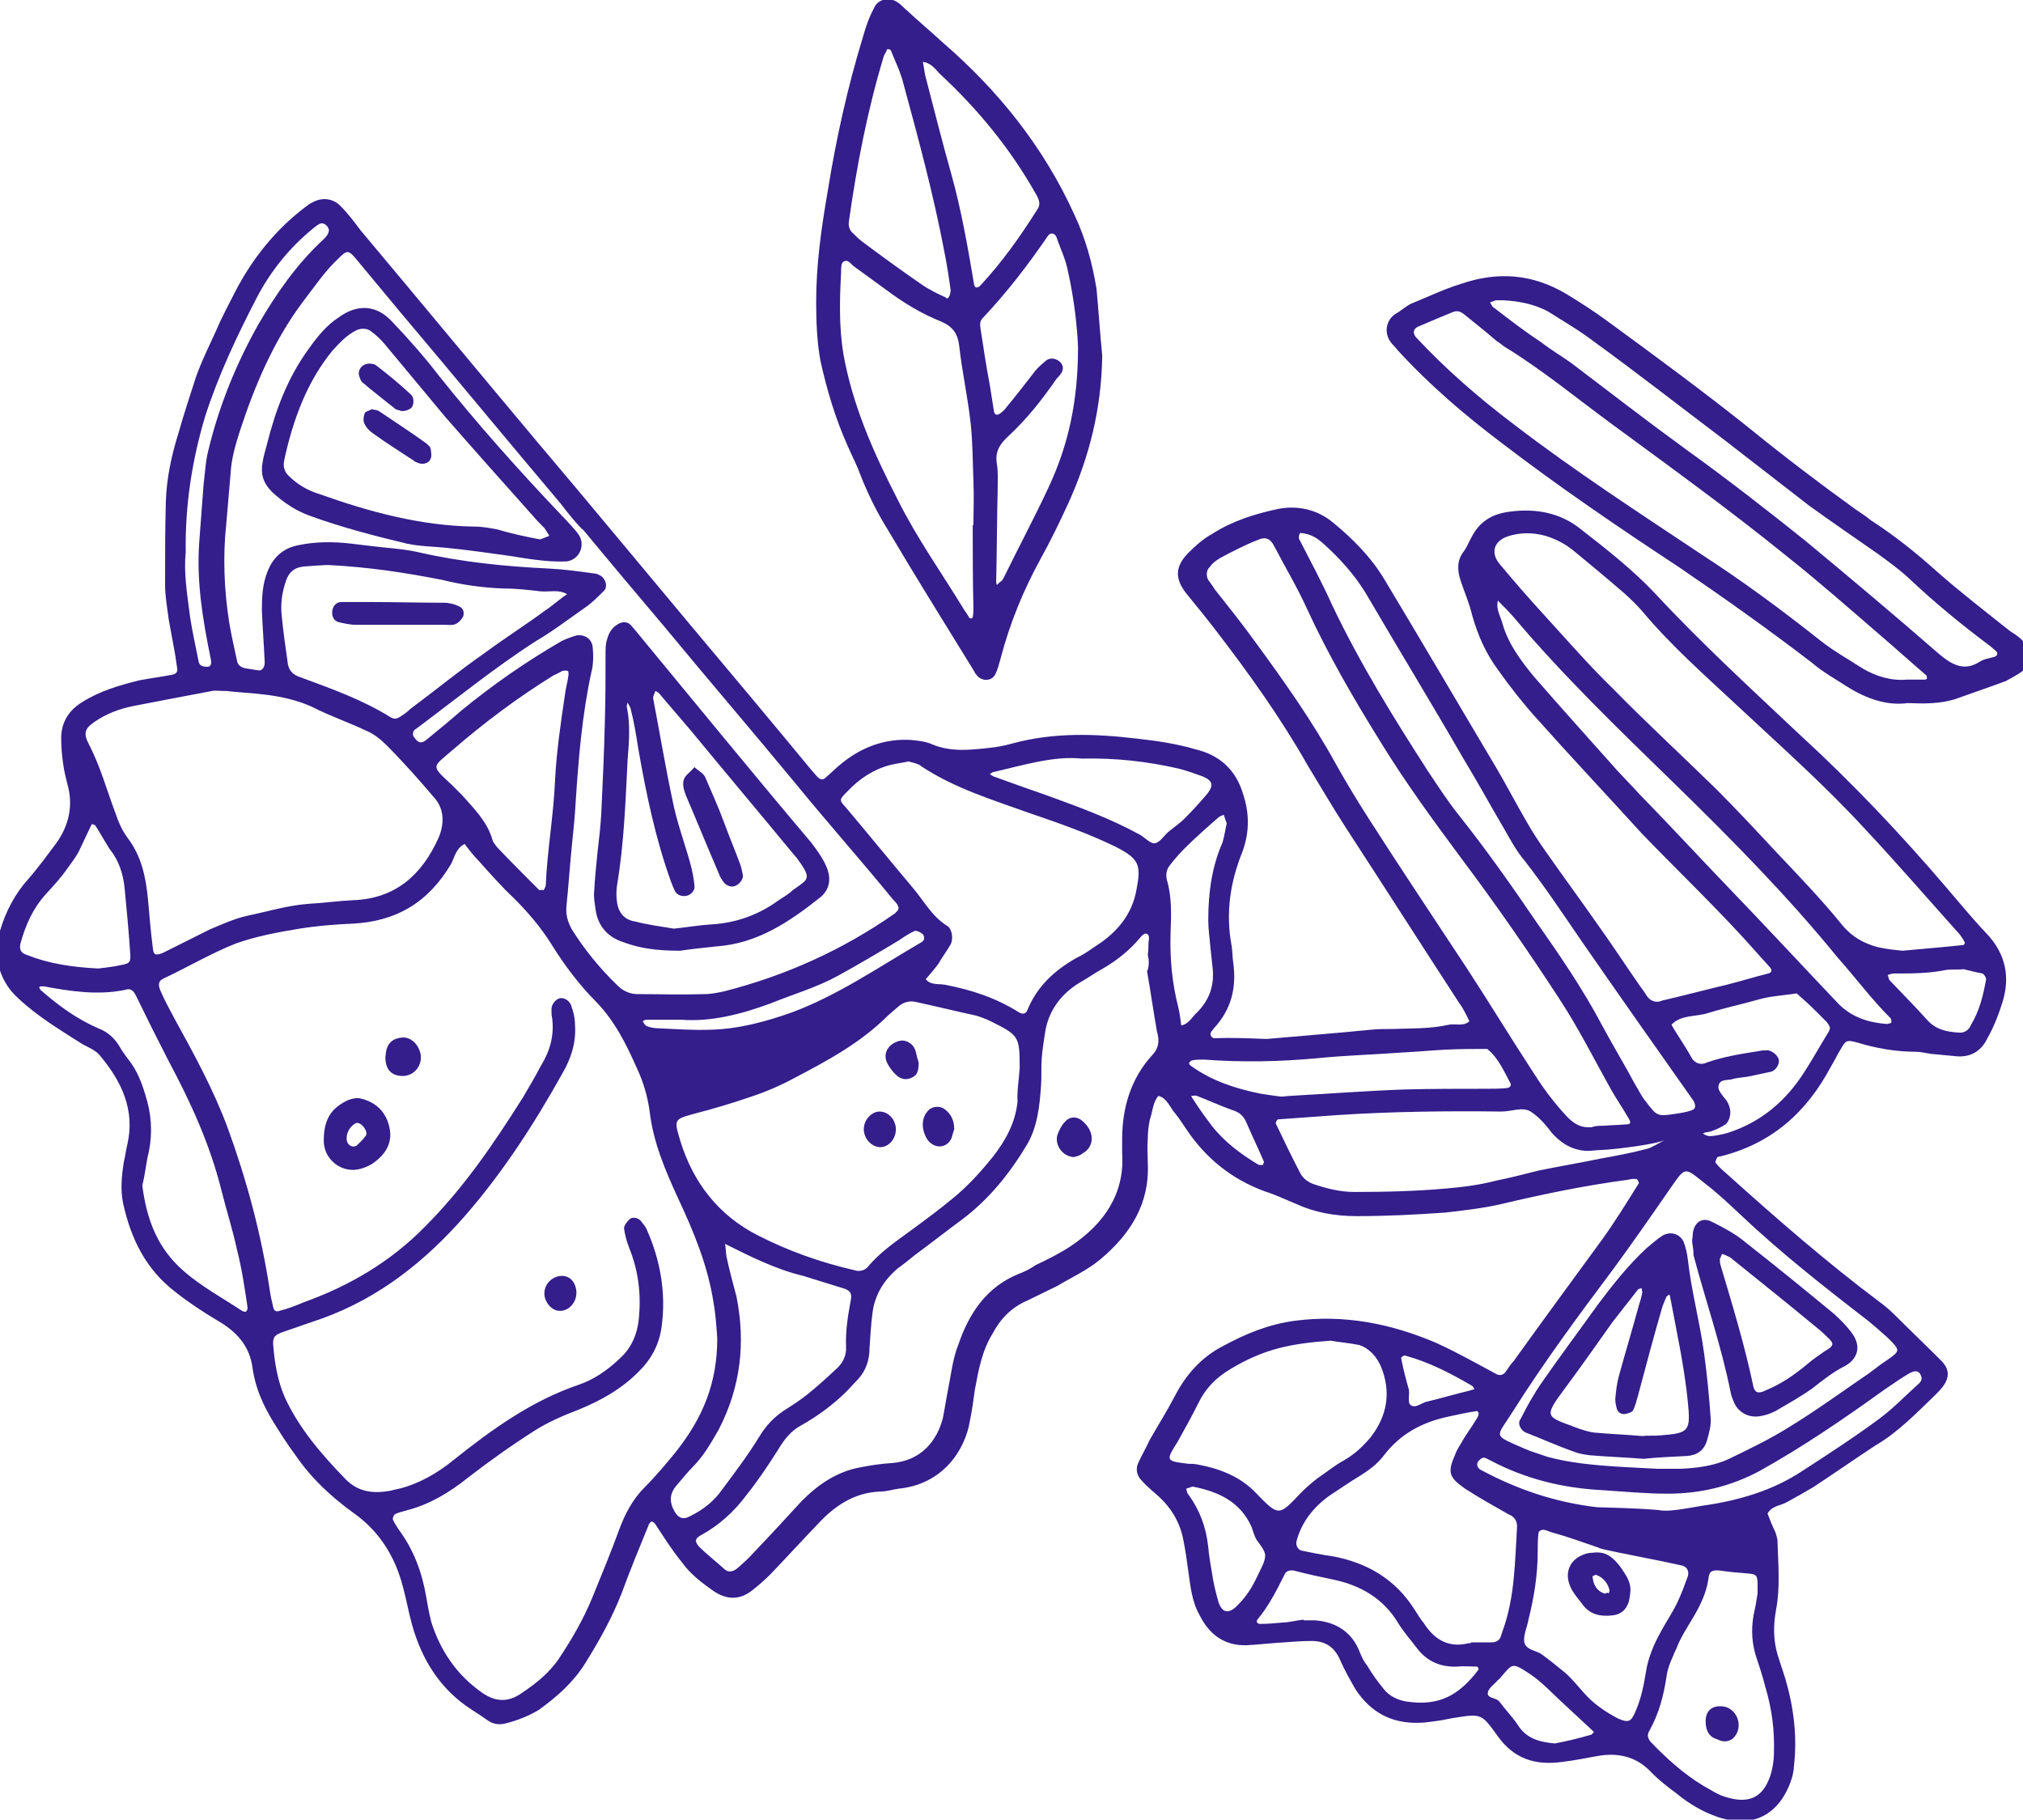 <?xml version="1.0" encoding="utf-8"?>
<!-- Generator: Adobe Illustrator 24.0.2, SVG Export Plug-In . SVG Version: 6.00 Build 0)  -->
<svg version="1.1" id="Ebene_1" xmlns="http://www.w3.org/2000/svg" xmlns:xlink="http://www.w3.org/1999/xlink" x="0px" y="0px"
	 viewBox="0 0 284.3 255.7" style="enable-background:new 0 0 284.3 255.7;" xml:space="preserve">
<style type="text/css">
	.st0{fill:#331E8B;}
</style>
<g id="Ebene_1_1_">
	<g id="HG">
	</g>
</g>
<g id="Layout">
	<g>
		<path class="st0" d="M178,146c4.5-0.4,9.7-0.8,14.7-1.3c0.9-0.1,1.9-0.1,2.9-0.1c2.6-0.1,5.4,0,8-0.6c0.9-0.2,2.1,0.3,2.9-0.5
			c-0.4-0.8-0.8-1.7-1.4-2.5c-5.4-8.3-10.7-16.6-16.1-24.9c-1.8-2.8-3.5-5.7-5.2-8.5c-3.8-6.7-8.3-13-13-19.1c-1.3-1.7-2.7-3.4-4-5
			c-1.7-2.1-1.7-3.8,0.1-5.7c1.1-1.1,2.2-2.1,3.5-2.8c2.8-1.8,6-2.8,9.3-3.5c2.7-0.5,5.4,0.1,7.6,1.9c2.8,2.3,5.4,4.9,7.3,8.1
			c5.3,8.8,10.5,17.7,15.8,26.6c1.4,2.4,2.7,4.9,4.1,7.3c0.9,1.6,1.9,3.1,2.9,4.5c2.3,3.3,4.6,6.4,6.9,9.7c2.1,2.9,4.1,6,6.2,9
			c0.3,0.4,0.6,0.8,0.9,1.3c0.5,0.8,1.4,1.1,2.2,0.7c3.1-0.7,6-1.5,9-2.2c2-0.5,3.9-1.1,5.9-1.6c0.5-0.1,0.6-0.5,0.2-0.9
			c-0.5-0.6-1.2-1.3-1.7-1.9c-5.2-5.9-10.9-11.3-16.3-16.9c-4.9-5.4-9.9-10.7-14.8-16.2c-1.9-2.1-3.7-4.4-5.4-6.8
			c-1.7-2.3-2.8-4.8-3.6-7.6c-0.4-1.7-1.1-3.3-1.6-4.8s-0.6-2.9,0.4-4.2c0.4-0.5,0.7-1.3,1.1-2c1.1-2.2,2.9-3.3,5.4-3.6
			c3.7-0.5,7.2,0.2,10,2.5c3.6,2.8,7.3,5.7,10.4,9c6.5,7,13.6,13.5,20.5,20c7.3,6.7,14.1,13.9,20.5,21.4c1.8,2.1,3.6,4.3,5.5,6.3
			c2.8,2.9,3.5,6.3,2.2,10.1c-0.5,1.6-1.2,3.3-2,4.7c-0.9,1.9-2.5,2.8-4.7,2.5c-1.1-0.1-2.1-0.2-3.2-0.3c-0.7-0.1-1.5-0.3-2.2-0.3
			c-2.8,0-5.6-0.5-8.2-1.3c-1.5-0.4-1.6-0.3-2.3,0.9c-0.5,0.8-0.9,1.7-1.4,2.5c-3.4,6.4-8.3,10.8-15.5,12.6c-0.2,0-0.5,0.1-0.5,0.2
			c-0.1,0.2-0.3,0.6-0.2,0.7c0.4,0.5,0.8,0.9,1.4,1.4c7,6.3,14.1,12.5,21.7,18.2c0.7,0.5,1.5,1.2,2.2,1.9c2.1,2.1,4.3,4.2,6.4,6.3
			c1.2,1.2,1.2,2.4,0.2,3.7c-0.3,0.4-0.7,0.8-1.1,1.2c-2.6,2.5-5.2,5.2-8.3,7c-2.9,1.9-5.9,4-8.8,5.9c-1.2,0.7-2.4,1.4-3.7,2.1
			c-0.9,0.5-2.1,0.5-2.7,1.6c0.3,0.8,0.7,1.8,1.1,2.6c0.1,0.4,0.3,0.8,0.3,1.3c0.1,3.3,0.4,6.4-0.2,9.6c-0.4,2.2-0.4,4.2,0.2,6.3
			c0.4,1.2,0.7,2.2,1.1,3.4c1.2,4.1,1.7,8.2,1.2,12.4c0,0.4-0.1,0.8-0.2,1.3c-1.2,4.2-4.5,7.8-10.6,5.7c-2-0.7-3.9-1.8-5.6-3.2
			c-1.2-0.9-2.4-1.8-3.5-2.9c-2-2.2-4.4-2.9-7.3-2.5c-1.8,0.3-3.6,0.7-5.4,0.9c-3.7,0.5-6.7-0.4-9-3.6s-2.3-3.2-6.1-2.6
			c-0.7,0.1-1.5,0.3-2.2,0.4c-0.9,0.1-1.9,0.3-2.8,0.3c-3.9,0.1-6.8-1.5-8.9-4.7c-0.8-1.4-1.6-2.8-2.2-4.2c-0.8-1.8-2.1-2.6-4-2.6
			c-1.3,0-2.5,0.1-3.9,0.2c-1.7,0.1-3.4,0.3-5.2,0.4c-3.2,0.1-5.3-1.6-6.6-4.2c-1.1-1.9-1.3-4.1-1.6-6.2c-0.2-1.5-0.4-2.9-0.7-4.4
			c-0.5-2.6-1.8-4.7-3.9-6.5c-0.7-0.6-1.5-1.3-2.1-2s-0.7-1.6-0.3-2.4c0.5-1.1,1.1-2.1,1.6-3.2c1.2-2.1,2.4-4,3.5-6.1
			c1.6-3.1,3.8-5.5,6.7-7c3.3-1.8,6.5-3.1,10.2-3.6c6.9-0.9,13.5,0.4,19.8,3.1c2.9,1.3,5.7,2.9,8.5,4.4c0.4,0.2,0.8,0.2,1.2-0.2
			c0.4-0.5,0.7-1.1,1.2-1.6c4.1-5.7,8.2-11.3,12.3-16.9c1.9-2.6,3.6-5.4,5.3-8.1c0.1-0.1-0.2-0.6-0.3-0.6c-0.4-0.1-0.8,0-1.3,0.1
			c-6,0.8-11.8,2-17.7,3.4c-2.6,0.6-5.3,0.9-7.9,1.2c-4.2,0.3-8.3,0.5-12.5,0.5c-2.9,0-5.8-0.5-8.4-1.7c-1.5-0.6-2.9-1.3-4.5-1.8
			c-4.6-1.7-8.2-4.6-10.9-8.6c-0.5-0.7-1.1-1.7-1.7-2.4c-0.7-0.8-1.1-2.1-2.3-2.4c-0.8,0.9-0.8,2.2-1.2,3.3
			c-0.2,0.9-0.3,1.9-0.3,2.8c-0.1,1.1,0,2.1,0,3.3c0.3,5.8-2.5,10.1-6.7,13.6c-1.8,1.5-4,2.5-6,3.7c-1.4,0.7-2.9,1.4-4.3,2.1
			c-2.1,0.9-3.7,2.5-4.8,4.6c-1.5,2.4-2,5.2-2.5,7.9c-0.2,1.5-0.4,2.9-0.7,4.4c-0.7,4.2-3.9,8.9-10,9.5c-0.8,0.1-1.7,0.4-2.5,0.4
			c-3.7,0.1-6.5,2-8.9,4.6c-2.2,2.3-4.4,4.7-6.6,7c-0.8,0.8-1.7,1.6-2.6,2.3c-1.8,1.4-3.6,1.3-5.4,0.1c-1.7-1.2-3.3-2.4-4.5-4.1
			c-1.4-1.7-2.5-3.5-3.7-5.3c-0.1-0.2-0.3-0.3-0.5-0.4c-0.1,0-0.3,0.2-0.4,0.4c-1.3,3.2-2.6,6.3-3.8,9.6c-1.4,3.6-3.2,6.8-5.2,10
			c-1.7,2.7-4,4.7-6.5,6.5c-1.5,0.9-3.1,1.5-4.7,1.9c-0.8,0.2-1.7,0.1-2.4-0.4s-1.6-1.1-2.4-1.6c-4.3-2.8-6.9-6.9-8.3-11.9
			c-0.5-1.8-0.8-3.6-1.3-5.4c-1.1-4.2-3.3-7.7-6.8-10.2c-3.2-2.3-6-4.9-8.2-8.1c-1.2-1.6-2.2-3.2-3.2-4.8c-1.4-2.3-2.5-4.7-2.9-7.5
			c-0.4-3.2-2.3-5.2-4.9-6.7c-2-1.2-4-2.5-5.9-4c-4.2-3.2-6.3-7.5-7.4-12.5c-0.4-1.9-0.2-3.9,0.1-5.8c0.2-0.8,0.3-1.7,0.5-2.5
			c1.1-4.8-0.8-8.8-3.8-12.4c-0.5-0.7-1.6-1.2-2.4-1.6c-2.7-1.7-5.5-3.4-8-5.5c-0.7-0.6-1.5-1.3-2.1-2c-2-2.5-2.5-5.4-1.6-8.5
			c0.8-2.7,2.1-5.2,4-7.3c1.4-1.6,2.7-3.4,3.9-5c1.8-2.5,2.4-5.3,1.6-8.2c-0.2-0.9-0.5-1.9-0.6-2.8c-0.2-1.3-0.3-2.5-0.3-3.8
			c0-2.2,1.1-3.9,2.9-5c2.5-1.6,5.3-2.4,8.1-3.1c1.6-0.3,3.2-0.5,4.7-0.8c0.5-0.1,0.7-0.5,0.6-0.9c-0.3-2.3-0.8-4.6-1.2-6.9
			c-0.2-1.6-0.5-3.2-0.5-4.8c0-3.9,0-7.7,0.1-11.6c0.1-3.4,0.8-6.6,1.8-9.8c0.7-2.5,1.6-5.2,2.4-7.7c0.8-2.3,1.9-4.5,2.9-6.7
			c0.8-1.9,1.8-3.7,2.7-5.5c2.4-4.6,5.6-8.6,9.8-11.8c0.3-0.2,0.6-0.5,1.1-0.7c1.3-0.7,2.8-0.5,3.8,0.5c1.1,1.1,2,2.3,2.9,3.5
			c8.3,9.9,16.5,19.8,24.8,29.7c7.2,8.5,14.3,17.1,21.5,25.7c5.7,6.8,11.5,13.7,17.1,20.5c0.3,0.3,0.5,0.6,0.8,0.9s0.7,0.5,1.1,0.1
			c0.6-0.5,1.3-1.2,1.9-1.7c2.9-2.5,6.4-3.9,10.3-3.6c0.9,0.1,1.9,0.2,2.8,0.6c2.6,1.1,5.3,0.8,8,0.5c1.1-0.1,2.1-0.3,3.2-0.6
			c5.8-1.6,11.7-1.4,17.6-0.7c2.7,0.3,5.5,0.7,8.2,1.5c3.4,0.8,5.7,2.9,6.7,6.3c0.9,2.7,0.9,5.4-0.1,8.1c-1.7,4.2-2.4,8.6-1.5,13.3
			c0.1,0.7,0.1,1.5,0.2,2.2c0.5,3.5-0.2,6.6-2.7,9.3c-0.1,0.1-0.2,0.3-0.4,0.5c-0.2,0.4,0,0.8,0.4,0.9
			C173,145.8,175.2,145.9,178,146z M242.8,159.2c4.7-1.5,8.2-4.5,10.8-8.6c1.1-1.7,2.1-3.5,3.2-5.3c0.5-0.8,0.5-0.9-0.1-1.7
			c-0.5-0.5-1.1-1.1-1.6-1.6c-0.8-0.8-1.7-1.6-2.6-2.4c-1.3,0.2-2.5,0.3-3.8,0.5c-1.1,0.2-2.1,0.5-3.2,0.8c-1.9,0.5-3.7,0.9-5.6,1.5
			c-1.7,0.5-3.7,0.2-5,1.6c0.9,1.6,2,3.1,2.8,4.6c0.5,0.9,1.4,1.1,2.2,0.7c2.3-0.8,4.7-1.2,7.3-1.6c0.4-0.1,0.8-0.1,1.3-0.1
			c0.6,0.1,1.5,0.8,1.5,1.5c0,0.5-0.4,1.3-1.1,1.5c-0.9,0.2-1.9,0.4-2.8,0.6c-0.8,0.2-1.7,0.2-2.5,0.4c-0.7,0.3-2-0.1-2.1,1.1
			c-0.1,0.5,0.6,1.3,1.1,1.9c0.2,0.3,0.3,0.5,0.4,0.8c0.3,0.8,0.2,1.7-0.3,2.4c-0.4,0.5-2.3,1.3-2.8,1.3c-0.2,0-0.4,0.1-0.6,0.2
			c0.2,0.1,0.5,0.3,0.7,0.3C240.2,159.8,242.2,159.4,242.8,159.2z M224.7,217.5c-2.1-0.7-4.2-1.5-6.4-2.1c-0.4-0.1-0.8-0.3-1.2-0.4
			c-0.4-0.1-0.9,0.1-0.9,0.5c-0.1,0.8-0.1,1.7-0.1,2.5c0,3.3-0.5,6.4-1.3,9.6c-0.2,1.1-0.7,2.1-0.6,3.1c0.2,1.2,1.7,1.2,2.5,1.8
			c1.1,0.8,2.2,1.7,3.3,2.6c0.9,0.8,1.8,1.9,2.6,2.8c1.4,1.6,3.1,2.7,4.8,3.6c1.4,0.6,1.8,0.5,2.4-0.9c0.8-1.8,1.2-3.7,1.5-5.6
			c0.3-2,1.1-3.9,2.1-5.7c0.8-1.5,1.8-2.9,2.5-4.5c0.5-1.1,0.9-2.2,1.3-3.3c0.2-0.7-0.1-1.3-0.8-1.5c-0.9-0.2-1.9-0.4-2.8-0.6
			C229.2,218.5,224.8,217.7,224.7,217.5z M101.9,174.8c0-0.1-0.1-0.1-0.1-0.2h-0.1C101.8,174.6,101.9,174.7,101.9,174.8
			c0.1,0.5,0.1,1.2,0.2,1.8c0.4,1.9,0.9,3.7,1.4,5.6c1.3,6.5,0.6,12.7-2.5,18.7c-1.1,1.9-2.1,3.7-3.7,5.3c-0.7,0.7-1.4,1.6-2.1,2.4
			c-1.1,1.2-1.2,2.4-0.4,3.8c0.5,0.9,1.2,1.2,2.1,0.7c1.9-0.9,3.5-2.2,4.6-3.8c1.8-2.4,3.6-4.8,5.2-7.4c0.9-1.5,2-2.7,3.5-3.7
			c1.1-0.7,2.2-1.4,3.2-2.2c1.5-1.2,2.7-2.3,4.1-3.6c0.9-0.8,1.5-1.9,1.4-3.2c-0.1-2.3,0.3-4.5,0.7-6.7c0.1-0.7-0.1-1.1-0.9-1.4
			c-1.9-0.6-3.9-1.2-5.8-1.8C109.1,178.4,105.5,176.6,101.9,174.8z M225.1,161.6c-0.8,0-1.7,0.2-2.5,0.1c-1.9-0.2-3.4-1.2-4.6-2.6
			c-0.8-1.1-1.8-2.2-2.9-2.9s-2.7,0-4.1,0c-7.7-0.1-15.5,0-23.1,0.5c-2.7,0.2-5.6,0.4-8.3,0.6c-0.1,0-0.4,0.5-0.3,0.6
			c1.1,2.3,2.2,4.6,3.4,6.9c0.4,0.8,1.1,1.3,1.9,1.6c1.8,0.6,3.7,1.1,5.7,1.1c4.4,0,8.7-0.1,13.1-0.5c2.3-0.2,4.6-0.5,6.9-1.1
			c2-0.4,3.9-0.9,5.9-1.4c2.9-0.6,5.9-1.1,8.8-1.7c2.2-0.4,4.4-0.8,6.6-1.4c0.2,0,2.4-1.2,2.3-1.2
			C233.2,160.7,227.4,161.5,225.1,161.6z M78.9,70.9c-7.6-9-15.1-18.1-22.7-27.1c-2.1-2.5-4.3-5.2-6.4-7.7c-0.8-0.9-1.1-0.9-2,0
			c-2.1,1.9-3.6,4.2-5.3,6.4c-4.1,5.5-6.7,11.7-8.8,18.1c-0.6,1.9-1.2,3.9-1.3,6c-0.2,2.3-0.4,4.7-0.6,7c-0.5,4.6-0.3,9.3,0.4,13.8
			c0.3,1.8,0.7,3.6,1.1,5.4c0.1,0.6,0.4,0.9,1.1,1.1c0.6,0.1,1.3,0.2,1.9,0.3c0.5,0.1,0.9-0.4,0.9-1.1c-0.1-2.4-0.3-4.9-0.4-7.4
			c0-1.8,0.1-3.7,0.8-5.4c0.8-2,2.2-3.3,4.4-3.7c2.4-0.5,4.9-0.5,7.4-0.2c0.8,0.1,1.7,0.2,2.5,0.3c2.3,0.3,4.7,0.4,6.9,0.9
			c6.1,1.4,12.2,2,18.4,2.3c2.1,0.1,4.2,0.4,6.4,0.7c0.3,0,0.6,0.2,0.8,0.3c0.7,0.4,1.1,1.6,0.4,2.2c-0.8,0.8-1.7,1.7-2.6,2.3
			c-2.3,1.6-4.5,3.3-6.9,4.7c-5.9,3.8-11.3,8.2-16.8,12.3c-0.2,0.1-0.4,0.3-0.4,0.4c-0.1,0.2-0.1,0.6,0.1,0.8
			c0.6,0.9,1.1,0.9,1.8,0.3c1.7-1.4,3.3-2.7,4.9-4.1c4.4-3.6,9-6.8,14-9.7c0.6-0.3,1.4-0.6,2.1-0.8c1.2-0.2,2.2,0.5,2.3,1.7
			s0.1,2.4-0.2,3.5c-1.3,6-1.8,12.1-2.2,18.2c-0.1,1.9-0.3,3.9-0.5,5.8c-0.3,2.9-0.5,6-0.8,8.9c-0.1,1.2,0.2,2.1,0.7,3.1
			c1.8,2.9,4,5.6,6.5,8c0.8,0.8,1.8,1.2,2.8,1.2c3.2,0,6.2,0.1,9.4,0c0.9,0,1.9-0.2,2.8-0.4c8.6-2.2,16.6-5.8,23.9-10.9
			c0.1-0.1,0.2-0.1,0.2-0.2c0.4-0.3,0.5-0.6,0.2-1.1c-0.2-0.3-0.4-0.5-0.6-0.7c-4.5-5.5-9.2-10.8-13.7-16.3
			c-6.1-7.4-12.3-14.6-18.4-22c-3.8-4.5-7.6-9-11.4-13.6C81.5,74.2,79.4,71.6,78.9,70.9z M100.8,188.1c-0.1-1.4-0.2-3.2-0.5-4.9
			c-0.8-5.3-2.8-10.1-5-14.8c-1.8-3.9-3.5-7.9-4-12.2c-0.3-2.2-0.9-4.2-1.8-6.1c-1.5-3.4-3.1-6.6-5.7-9.3c-2.4-2.4-4.5-5.2-6.3-8.1
			c-1.5-2.4-3.3-4.5-5.3-6.5c-1.7-1.6-3.3-3.4-4.9-5.2c-0.7-0.7-1.4-1.6-2-2.4c-1.2,0.6-1.4,1.8-1.9,2.8c-3.2,5.4-7.7,8.1-13.9,8.4
			c-2.4,0.1-4.9,0.3-7.4,0.7c-3.1,0.5-6.2,1.1-9,2.1c-3.5,1.4-6.7,3.3-10.1,4.9c-0.7,0.3-0.8,0.8-0.5,1.6c0.6,1.4,1.3,2.7,2,4
			c2.7,4.9,5.5,10,7.5,15.4c2.7,7.4,4.7,14.9,5.9,22.7c0.1,0.8,0.3,1.7,0.5,2.5c0.1,0.5,0.4,0.7,0.9,0.5c1.2-0.3,2.2-0.7,3.4-1.2
			c6.4-2.3,12.2-5.7,17-10.6c5.5-5.5,9.7-11.7,13.8-18.2c0.9-1.5,1.7-2.9,2.5-4.4c1.3-2.1,1.9-4.3,1.6-6.7c-0.1-0.4-0.1-0.8-0.1-1.3
			c0-0.6,0.5-1.3,1.1-1.5s1.5,0.3,1.7,1.1c0.3,0.8,0.5,1.7,0.5,2.5c0.2,2.5-0.5,4.8-1.8,7c-3.9,7-8.3,13.8-13.6,19.9
			c-5.6,6.4-12.1,11.6-20.2,14.5c-1.8,0.6-3.7,1.3-5.5,1.9c-1.1,0.4-1.4,0.7-1.3,1.9c0.2,2.4,0.6,4.9,1.6,7.2
			c2,4.4,5.2,8.1,8.6,11.6c1.8,1.8,3.9,2,6.2,1.6c0.4-0.1,0.8-0.2,1.3-0.3c2.8-0.7,5.4-2.2,7.6-4c5.4-4.3,10.9-8.3,17.6-10.6
			c2.1-0.7,4-2,5.7-3.6c1.8-1.6,2.6-3.6,2.8-5.9c0.3-3.4-0.1-6.6-1.4-9.8c-0.3-0.8-0.6-1.8-0.7-2.7c0-0.4,0.4-0.9,0.8-1.3
			c0.4-0.3,1.1-0.2,1.5,0.2c0.3,0.4,0.7,0.8,0.9,1.3c1.9,4.3,2.7,8.8,2.1,13.5c-0.3,2.4-1.3,4.5-3.1,6.3c-2.4,2.5-5.4,4.2-8.6,5.5
			c-2.1,0.8-4.2,1.7-6.1,2.9c-3.3,2.1-6.4,4.3-9.5,6.7c-2.5,2-5.3,3.7-8.4,4.5c-0.6,0.2-1.3,0.3-1.8,0.6c-0.2,0.1-0.3,0.5-0.3,0.7
			c0.2,0.5,0.5,0.9,0.8,1.4c2.1,2.8,3.3,6,3.9,9.5c0.2,1.2,0.4,2.3,0.7,3.5c1.3,4.1,3.6,7.5,7.2,10c1.9,1.3,3.6,1.3,5.4,0.1
			c2.1-1.4,4-2.9,5.4-5c1.8-2.7,3.4-5.5,4.6-8.4c1.3-3.2,2.6-6.3,3.8-9.6c0.8-2.2,1.9-4.3,3.6-6c1.6-1.6,3.1-3.4,4.4-5
			C98.8,199.2,100.8,194.3,100.8,188.1z M31.8,97.1c-1.2,0-1.6-0.1-2,0c-3.7,0.7-7.4,1.4-11,2.1c-2,0.4-3.9,1.1-5.6,2.3
			c-1.3,0.9-1.5,1.6-0.7,3.1c1.6,3.1,2.5,6.4,3.7,9.6c0.4,1.2,0.9,2.4,1.7,3.5c2,2.6,2.6,5.6,2.9,8.7c0.2,2.3,0.4,4.7,0.7,7
			c0.1,0.8,0.4,0.9,1.4,0.5c2.2-1.1,4.4-2.2,6.6-3.3c1.7-0.7,3.4-1.5,5.2-1.9c2.9-0.6,5.8-1.5,8.8-1.7c2-0.1,4-0.4,6.1-0.5
			c6-0.2,9.7-3.6,12-8.7c0.8-1.8,0.9-3.9-0.4-5.5c-2.2-2.6-4.5-5.2-6.9-7.6c-0.8-0.8-1.8-1.6-2.8-2c-2.5-1.2-5.2-2.1-7.7-3.4
			C39.5,97.4,35.2,97.5,31.8,97.1z M161.3,134.2c0.1-0.7,0.1-1.2,0.1-1.6c0-0.5,0.3-1.2-0.3-1.4c-0.2-0.1-0.7,0.3-0.9,0.6
			c-1.5,1.8-3.3,3.2-5.2,4.3c-1.1,0.6-2.2,1.4-3.3,2c-2.6,1.6-4.3,3.9-4.8,6.8c-0.2,1.3-0.4,2.5-0.5,3.8s0,2.6-0.1,3.9
			c-0.2,2.8-0.5,5.8-2,8.3c-2.4,4-5.3,7.6-9,10.4c-2.3,1.7-4.6,3.5-6.9,5.2c-0.7,0.6-1.5,1.2-2.3,1.8c-2,1.7-3.2,3.8-3.5,6.3
			c-0.2,1.6-0.3,3.2-0.4,4.8c0,1.7-0.5,3.2-1.6,4.4c-0.5,0.5-1.1,1.2-1.6,1.7c-1.9,1.9-4.1,3.5-6.4,4.8c-1.5,0.8-2.4,2-3.3,3.5
			c-1.4,2.2-2.8,4.3-4.4,6.3c-1.7,2.3-3.9,4.3-6.5,5.7c-0.7,0.4-0.8,0.8-0.2,1.5c1.2,1.2,2.4,2.1,3.6,3.2c0.5,0.5,1.2,0.4,1.8-0.1
			c0.8-0.7,1.6-1.4,2.3-2.2c2.3-2.4,4.5-4.8,6.8-7.3c2.3-2.3,4.9-4.1,8.2-4.7c1.5-0.3,2.9-0.5,4.4-0.6c4.2-0.3,6.4-3.2,7.2-6.3
			c0.3-1.5,0.5-2.9,0.8-4.4c0.4-2,0.6-4,1.4-6c1.5-4.4,4-8.1,8.5-9.9c0.8-0.3,1.6-0.7,2.3-1.2c1.7-0.8,3.5-1.7,5-2.7
			c4.6-3.1,7.6-7.3,7.2-13.1c0-0.6,0-1.3,0-1.9c0-4.4,1.2-8.5,4.2-11.8c0.9-0.9,1.1-2,0.7-3.3c-0.5-2.8-0.9-5.7-1.4-8.5
			C161.5,135.9,161.5,134.9,161.3,134.2z M143.3,150.1c0-4.5-0.1-4.6-4.1-6.6c-0.6-0.3-1.4-0.6-2.1-0.8c-2.8-0.6-5.6-1.3-8.4-1.9
			c-0.8-0.2-1.7,0-2.4,0.6c-0.5,0.4-0.9,0.8-1.5,1.3c-3.8,3.8-8.4,6.3-13,8.7c-2,1.1-4.1,2-6.2,2.7c-2.6,0.9-5.3,1.7-8,2.4
			c-2.9,0.8-2.9,0.8-2,3.8c1.8,5.9,5.4,10.5,10.9,13.3c4.3,2.2,8.8,3.8,13.6,4.9c0.6,0.2,1.3,0.1,1.8-0.4c1.8-2.2,4.1-3.7,6.4-5.4
			c1.9-1.4,3.8-2.8,5.6-4.3c2.1-1.7,3.9-3.7,5.6-5.8c1.8-2.3,3.2-4.8,3.5-7.8C142.9,153.4,143.2,151.7,143.3,150.1z M267.4,133.6
			c3.1-0.3,5.8-0.5,8.5-0.8c0.1,0,0.3-0.3,0.2-0.4c-0.2-0.4-0.4-0.7-0.7-1.1c-4.4-4.9-8.8-10-13.3-14.8
			c-5.6-6.1-11.8-11.6-17.8-17.2c-4.6-4.3-9.4-8.5-13.5-13.4c-0.7-0.8-1.6-1.7-2.5-2.5c-2.3-2-4.6-3.9-6.9-5.8
			c-1.3-1.1-2.6-1.8-4.2-2.3c-1.8-0.5-3.6-0.5-5.4,0.1c-1.9,0.7-2.3,2.3-1.1,3.8c2,2.4,4,4.7,6.1,7c3.3,3.6,6.4,7.2,9.9,10.6
			c4.7,4.8,9.7,9.4,14.5,14.1c2.8,2.8,5.5,5.7,8.2,8.6c3.3,3.5,6.5,6.8,9.5,10.5c1.4,1.7,3.1,2.6,5,3.1
			C265.2,133.4,266.4,133.5,267.4,133.6z M127.7,107c-0.9,0.2-1.8,0.3-2.6,0.5c-2.3,0.6-4.3,1.9-6,3.7c-1.2,1.2-1.2,1.2-0.2,2.3
			c3.2,3.8,6.3,7.6,9.5,11.4c1.5,1.8,2.6,3.9,4.7,5.2c0.7,0.4,0.9,1.8,0.5,2.6c-0.5,0.9-1.2,1.8-1.7,2.7c-0.5,0.7-1.2,1.5-1.8,2.2
			c0.7,0.9,1.9,0.6,2.8,0.8c3.6,0.7,7,1.8,10.2,3.8c0.6,0.4,1.1,0.3,1.3-0.3c1.4-3.4,3.9-5.6,6.9-7.3c1.3-0.6,2.4-1.5,3.5-2.2
			c2.5-1.8,4.3-4.1,4.9-7.3c0.7-3.6,0.4-4.4-2.9-6.1c-3.9-1.9-7.9-3.3-12-4.7c-5.3-1.9-10.6-3.5-15.3-6.6
			C129.1,107.3,128.3,107.2,127.7,107z M225.3,158.2c1.1-0.1,2.2-0.1,3.3-0.2c0.6,0,0.6-0.3,0.3-0.8c-0.8-1.4-1.7-2.7-2.5-4.1
			c-2.4-4.3-4.6-8.7-7.3-12.8c-4.3-6.6-8.8-13.1-13.6-19.5c-4-5.4-7.9-10.7-11.4-16.4c-3.8-6.1-7.4-12.3-10.4-18.8
			c-1.4-3.1-3.1-5.9-4.6-8.8c-0.6-1.2-1.3-1.4-2.4-0.9c-1.8,0.7-3.5,1.6-5.2,2.5c-0.5,0.3-1.1,0.7-1.5,1.3c-0.5,0.4-0.5,1.3-0.2,1.8
			c0.3,0.4,0.6,0.8,0.9,1.3c1.9,2.4,3.9,4.9,5.7,7.4c4.1,5.6,8,11.1,11.3,17.1c1.4,2.5,2.9,5,4.5,7.5c4.6,7.2,9.3,14.2,13.9,21.2
			c3.2,4.9,6.3,10,9.5,14.9c1.4,2.2,2.9,4.2,4.7,6.1c1.1,1.1,2,1.5,3.4,1.4C224.2,158.2,224.8,158.2,225.3,158.2z M206.7,230.9v-0.1
			c0.9,0,1.9,0,2.9,0c0.5,0,1.1-0.2,1.3-0.8c0.1-0.3,0.2-0.6,0.3-0.9c1.7-4.7,1.7-9.7,2-14.6c0-0.8-0.4-1.4-1.2-1.7
			c-2.1-1.2-4.1-2.3-6.1-3.6c-2.3-1.6-2.5-2.3-1.4-4.8c0.2-0.6,0.6-1.2,0.9-1.7c0.6-1.1,1.4-2.1,2.1-3.3c0.2-0.3,0.3-0.5,0.3-0.8
			c0-0.1-0.2-0.4-0.3-0.3c-1.4,0.2-2.7,0.5-4.1,0.8c-3.6,0.8-6.6,2.4-8.9,5.4c-0.9,1.2-2.1,2.1-3.4,2.9c-1.5,0.9-2.9,1.9-4.3,2.8
			c-2.2,1.6-3.9,3.7-4.6,6.4c-0.1,0.5,0.1,1.1,0.7,1.3c1.5,0.3,2.9,0.6,4.4,0.8c4.8,0.9,8.8,3.2,11.5,7.5c0.4,0.6,0.8,1.3,1.3,1.9
			c1.4,2.2,3.3,3.4,5.9,2.9C206.3,230.9,206.5,230.9,206.7,230.9z M46.2,79.4c-0.7,0-2.1,0.1-3.4,0.2c-1.4,0.1-2.2,0.8-2.6,2
			c-0.6,1.7-0.8,3.4-0.6,5c0.2,2.1,0.5,4.2,0.8,6.3c0.1,1.2,0.6,1.9,1.9,2.3c4.3,1.6,8.6,3.1,12.6,5.6c0.4,0.2,0.7,0.3,1.2,0
			s1.1-0.7,1.6-1.2c3.5-2.6,6.9-5.4,10.5-7.9c2.7-2,5.7-3.9,8.4-5.9c1.1-0.7,2-1.6,3.1-2.3c-1.2-0.7-2.4-0.3-3.7-0.4
			c-1.7-0.2-3.4-0.4-5.2-0.4c-2.9-0.1-5.8-0.5-8.6-1.2C57.1,80.5,52,79.7,46.2,79.4z M187,188.4c-5.5,0.4-9.3,1.1-14.1,4
			c-2,1.2-3.5,2.7-4.5,4.8c-0.9,1.8-1.9,3.6-2.9,5.4c-1.7,2.7-1.7,2.7,1.5,3.1c0.4,0,0.8,0,1.3,0.1c3.2,0.6,6,1.7,8.2,4
			c3.2,3.3,3.2,3.3,6.3,0c0.7-0.7,1.6-1.5,2.4-2.1c1.2-0.8,2.4-1.8,3.7-2.5c1.4-0.8,2.6-1.9,3.7-3.2c2.4-3.1,2.9-6.4,1.5-9.9
			c-0.6-1.4-1.6-2.6-3.1-3.1C189.4,188.7,188.1,188.6,187,188.4z M182.7,74.9c0,0-0.3,0.5-0.1,0.9c1.6,3.1,3.2,6.1,4.6,9.2
			c3.9,8.2,8.6,15.8,13.5,23.4c1.4,2.1,2.7,4.1,4.2,6c3.9,4.9,7.5,10,10.9,15c3.3,4.7,6.6,9.5,9.3,14.6c1.5,2.8,3.2,5.6,4.7,8.4
			c0.5,0.8,0.9,1.7,1.5,2.4c1.6,2.1,1.6,2.1,4.3,1.7c0.6-0.1,1.3-0.2,1.9-0.4c0.8-0.2,0.9-0.6,0.5-1.4c-5.3-7.5-10.5-14.9-15.7-22.4
			c-2.6-3.8-5.2-7.7-8-11.3c-1.2-1.4-2.1-3.1-2.9-4.5c-2-3.4-3.8-6.7-5.8-10c-4.5-7.8-9.2-15.5-13.7-23.2c-1.6-2.6-3.6-4.8-5.8-6.8
			C185.3,75.8,184.4,75,182.7,74.9z M232.9,206.4c1.1,0,2.1,0,3.3,0c2.3-0.1,4.7-0.4,6.8-1.4c2.9-1.4,5.8-2.8,8.5-4.5
			c3.6-2.2,6.9-4.6,10.4-7c1.1-0.7,2.1-1.6,3.2-2.3c2-1.4,2-1.4,0.2-3.2c-0.9-0.8-1.9-1.7-2.9-2.5c-6.1-4.7-12.2-9.5-17.8-14.8
			c-1.7-1.6-3.3-3.1-5-4.4c-2.9-2.3-2.7-2.4-4.8,0.6c-2.7,3.9-5.4,7.8-8.2,11.6c-4.8,6.4-9.6,12.9-13.9,19.7c-2.5,4-3.1,3.3,1.6,5.4
			c0.9,0.4,2,0.7,3.1,1.1C222.1,206,227.5,206.1,232.9,206.4z M20,166.6c0.6,4.7,2.1,8.8,5.8,12c2.5,2.2,5.5,3.8,8.2,5.6
			c0.2,0.1,0.4,0.2,0.6,0.1c0.1-0.1,0.2-0.4,0.2-0.5c-0.4-2.7-0.8-5.5-1.5-8.2c-0.6-2.8-1.5-5.6-2.2-8.4c-1.6-6.4-4.3-12.3-7.4-18.1
			c-1.6-3.1-3.1-6.1-4.6-9.2c-0.3-0.6-0.7-1.1-1.5-0.8c-3.9,0.8-7.7,0.2-11.5-0.5c-0.2,0-0.4,0-0.6,0.1c0.1,0.2,0.1,0.4,0.3,0.5
			c2.4,2.1,5,4,8,5.3c1.3,0.5,2.2,1.3,2.9,2.4c0.5,0.9,1.2,1.8,1.8,2.6c1.1,1.6,1.7,3.5,2.2,5.3c0.7,2.6,0.7,5.3,0,8
			C20.5,163.9,20.3,165.4,20,166.6z M247,224c0-0.8,0-1.1,0-1.3c0-1.4-0.2-1.5-1.5-1.6s-2.5-0.2-3.8-0.4c-1.1-0.1-1.5,0.1-1.6,1.1
			c-0.3,2.2-1.3,4.1-2.4,5.9c-0.7,1.2-1.5,2.4-2,3.7c-0.6,1.4-1.3,2.7-1.5,4.2c-0.4,2.7-1.1,5.3-2.4,7.6c-0.3,0.5-0.3,0.9,0.1,1.5
			c2.2,2.3,4.6,4.5,7.4,6.2c1.1,0.6,2.2,1.4,3.5,1.7c2.8,0.8,4.9,0.2,6-3.1c0.3-0.9,0.5-2.1,0.5-3.2c0.1-3.2-0.3-6.2-1.2-9.2
			c-0.4-1.6-0.9-3.1-1.4-4.6c-0.6-2.1-0.6-4.2-0.1-6.3C246.8,225.3,246.9,224.4,247,224z M265.2,143.9c0.3-0.1,0.6-0.1,0.6-0.2
			c0-0.3,0-0.6-0.2-0.7c-2.6-2.6-4.9-5.7-7.4-8.5c-7-8.6-14.9-16.6-22.9-24.4c-7.8-7.6-15.6-15.1-22.6-23.4
			c-0.7-0.8-1.5-1.6-2.2-2.3c-0.3,1.3,0.4,2.2,0.7,3.4c0.8,2.7,2.5,5,4.3,7.2c3.9,4.5,7.8,8.8,11.8,13.3c1.1,1.2,2.1,2.2,3.1,3.3
			c3.4,3.5,6.6,6.9,10,10.5c2.1,2.2,4.3,4.5,6.4,6.7c3.9,4.1,7.8,8.3,11.7,12.4C260.4,143,262.6,143.7,265.2,143.9z M76.4,125.1
			c0.1-0.2,0.3-0.5,0.3-0.7c0.2-4.9,1.1-9.8,1.3-14.7c0.2-4,0.8-8.1,1.4-12.1c0.1-0.9,0.4-1.9,0.5-2.8c0-0.2,0-0.5-0.1-0.5
			c-0.2-0.1-0.5-0.1-0.8,0c-0.4,0.2-0.7,0.4-1.2,0.6c-5,3.1-9.7,6.6-14.2,10.5c-2.9,2.5-3.1,2.1-0.1,4.9c0.4,0.4,0.9,0.9,1.4,1.4
			c1.7,1.9,3.6,3.8,4.3,6.3c0.1,0.4,0.4,0.7,0.7,1.1c1.9,2,3.9,4,5.9,6C75.8,125.1,76.2,125,76.4,125.1z M180,154.1
			c0.6,0,0.9-0.1,1.3-0.1c5.4-0.3,10.6-0.7,16-0.9c3.9-0.1,7.7-0.1,11.6-0.1c0.9,0,1.9,0,2.8-0.1c0.5,0,0.8-0.4,0.5-0.8
			c-0.9-1.7-1.7-3.5-3.2-4.7c-1.9,0-3.8,0-5.8,0.1s-4,0.3-6.1,0.4c-4,0.3-7.9,0.4-11.9,0.8c-5.4,0.5-10.6,0.6-16,0.2
			c-0.5,0-1.1,0-1.6,0.1c-0.2,0-0.4,0.2-0.5,0.4c0,0.1,0.1,0.3,0.3,0.4c2.9,2.1,6.3,3.2,9.8,3.9C178.4,153.9,179.3,154,180,154.1z
			 M183.2,227.6v0.1c0.5,0,1.1,0,1.6,0c2.7,0.2,4.9,1.4,6.1,4c0.3,0.7,0.6,1.6,1.2,2.3c0.7,1.2,1.5,2.3,2.4,3.4
			c0.7,0.9,1.9,1.5,3.1,1.7c4.6,0.7,7.4-0.8,10.2-4.5c0,0-0.1-0.4-0.2-0.4c-0.9,0-1.9-0.1-2.8,0c-2.3,0.1-4.2-0.7-5.6-2.5
			c-0.9-1.2-1.9-2.3-2.7-3.6c-2.1-3.5-5.3-5.3-9-6.1c-1.9-0.4-3.8-0.8-5.7-1.3c-0.6-0.1-1.1,0.1-1.3,0.6c-1.1,2.2-2.2,4.4-3.8,6.3
			c-0.2,0.3,0,0.6,0.4,0.6c1.1,0,2.1-0.1,3.2-0.2C181.1,228,182.2,227.7,183.2,227.6z M152,106.6c-3.9-0.4-8.1,0.9-12.4,1.9
			c-0.2,0-0.3,0.2-0.5,0.3c0.2,0.1,0.3,0.2,0.5,0.3c2.5,0.9,5,1.8,7.6,2.7c4.4,1.6,8.8,3.2,13,5.5c0.7,0.4,1.5,1.3,2.1,1.2
			c0.7-0.1,1.3-1.1,1.9-1.6c0.7-0.6,1.6-1.2,2.2-1.8c1.2-1.2,2.2-2.3,3.3-3.6c0.9-1.2,0.7-1.8-0.7-2.4c-1.1-0.4-2.2-0.8-3.4-1.1
			C161.2,107,156.9,106.5,152,106.6z M13.8,136.1c0.7-0.1,2-0.2,3.3-0.5c1.1-0.2,1.3-0.4,1.2-1.6c-0.2-3.1-0.5-6.2-0.8-9.3
			c-0.2-1.9-0.8-3.8-2.1-5.4c-0.7-1.1-1.3-2.2-2-3.3c-0.1-0.1-0.5-0.2-0.5-0.2c-0.6,1.3-1.2,2.5-1.8,3.8c-0.4,0.8-1.1,1.7-1.6,2.4
			c-0.9,1.3-2,2.5-3.1,3.7c-1.8,2-2.8,4.3-3.5,6.8c-0.2,0.8-0.1,1.4,0.9,1.7C6.8,135.4,10,135.9,13.8,136.1z M233.1,212.2
			c1.3,0.3,3.7-0.2,6.1-0.6c5-0.7,9.9-2.1,14.1-4.9c3.7-2.4,7.4-4.8,10.9-7.4c2-1.5,3.7-3.3,5.5-4.9c0.5-0.5,0.4-0.9,0.1-1.4
			c-0.4-0.5-0.9-0.3-1.5,0c-1.2,0.7-2.3,1.5-3.5,2.3c-5.7,4.1-11.4,8-17.5,11.4c-4.1,2.2-8.4,3.2-12.9,3.2c-3.2,0-6.2-0.3-9.3-0.5
			c-5.6-0.3-10.8-1.6-15.7-4.2c-0.2-0.1-0.4-0.2-0.6-0.3c-0.5-0.2-0.8,0.2-1.1,0.5c-0.2,0.4-0.1,0.8,0.3,1.1
			c5.2,2.8,10.5,4.6,16.4,5.3C227,211.9,229.4,211.9,233.1,212.2z M172.4,115.7c-0.2-0.5-0.3-0.8-0.4-1.2c-0.3,0.1-0.6,0.2-0.8,0.4
			c-1.6,1.4-3.2,2.8-4.7,4.3c-0.7,0.7-1.5,1.6-2.1,2.4c-0.5,0.6-0.6,1.4-0.4,2.1c0.7,2.4,0.6,4.9,0.5,7.4c-0.1,3.6,0.2,7,1.1,10.5
			c0.2,0.8,0.3,1.7,0.4,2.5c1.1-0.2,1.5-1.2,2.2-1.8c1.8-1.8,2.5-3.9,2.2-6.4c-0.1-0.9-0.2-1.9-0.3-2.8c-0.1-1.3-0.3-2.5-0.3-3.8
			c0-3.8,0.5-7.5,2-10.9C172.1,117.4,172.2,116.5,172.4,115.7z M26.1,77.7c-0.3,2.7,0.2,5.8,0.6,8.9c0.3,2.1,0.8,4.2,1.2,6.3
			c0.1,0.6,0.5,0.8,1.2,0.8c0.5,0,0.7-0.3,0.5-1.2c-1.1-5.4-2-10.7-1.6-16.3c0.2-2.6,0.4-5.4,0.6-8c0.2-1.7,0.3-3.5,0.7-5
			c1.5-6.2,3.9-12.1,7-17.6c2.5-4.3,5.4-8.5,9.2-12c0.3-0.3,0.6-0.6,0.7-1.1c0.1-0.2-0.1-0.6-0.3-0.8c-0.2-0.2-0.6-0.4-0.8-0.3
			c-0.4,0.1-0.7,0.4-1.1,0.7c-3.3,2.7-5.9,5.9-7.9,9.7c-2.8,5.4-5.4,10.9-7.3,16.8C27,64.7,26,70.9,26.1,77.7z M167.6,208.9
			c-0.3,0.1-0.6,0.2-0.9,0.3c0.1,0.3,0.1,0.6,0.3,0.8c1.6,2.2,2.5,4.6,2.8,7.4c0.1,1.2,0.3,2.3,0.5,3.5c0.2,1.4,0.5,2.7,0.9,4.1
			c0.5,1.7,1.5,1.9,2.8,0.5c1.2-1.2,2-2.5,2.7-4c0.4-0.9,1.1-2,1.1-2.9c0-0.7-0.7-1.5-1.2-2.2c-0.3-0.5-0.5-1.2-0.7-1.8
			C174.3,211,171.2,209.6,167.6,208.9z M276,136.2c-1.3,0.1-1.9,0-2.5,0.1c-2.4,0.5-4.8,0.5-7.3,0.5c-0.3,0-0.6,0.1-0.9,0.2
			c0.1,0.3,0.1,0.6,0.3,0.8c1.8,1.9,3.6,3.7,5.3,5.6c1.2,1.3,2.7,1.6,4.3,1.7c0.8,0.1,1.5-0.3,1.8-1.1c1.2-2,1.7-4.1,2.1-6.3
			c0.1-0.3-0.3-0.8-0.5-0.9C277.5,136.6,276.4,136.3,276,136.2z M218.5,245c1.6-0.3,3.3-0.7,5-1.2c0.2,0,0.3-0.2,0.5-0.4
			c-0.1-0.1-0.3-0.3-0.4-0.4c-1.4-1.3-2.8-2.6-4.2-3.9c-1.4-1.3-2.7-2.7-4.3-3.8c-2.7-1.8-2.5-1.5-4.2,0.4c-0.1,0.2-0.3,0.3-0.4,0.4
			c-0.4,0.5-1.3,1.1-1.4,1.7c-0.2,0.9,1.1,0.7,1.6,1.3c0.8,1.1,1.8,2.1,2.6,3.3C214.5,244.3,216.3,244.8,218.5,245z M95.8,143.3
			c-2.1,0-3.6,0-5,0c-0.2,0-0.4,0.2-0.5,0.2c0.2,0.2,0.3,0.6,0.6,0.7c0.5,0.2,1.1,0.3,1.6,0.3c2.4,0.1,4.9,0.3,7.4,0.2
			c3.9-0.1,7.6-1.1,11.3-2.4c6.5-2.4,12.3-6.4,18.3-9.9c0.4-0.2,0.5-0.7,0.2-1.1c-0.2-0.2-0.7-0.5-1.1-0.5c-0.7,0.3-1.5,0.8-2.2,1.3
			c-2.8,1.7-5.7,3.4-8.6,5c-3.1,1.7-6.3,2.6-9.5,3.9C104,142.6,99.8,143.6,95.8,143.3z M196.9,190.8c0.3,1.6,0.7,3.1,1.1,4.5
			c0.1,0.7-0.2,1.8,0.2,2.1c0.6,0.6,1.5-0.2,2.2-0.4c2.1-0.5,4.1-1.1,6.2-1.6c0.2-0.1,0.4-0.1,0.6-0.2c-0.1-0.2-0.2-0.4-0.4-0.5
			c-2.9-1.7-6-3.3-9.3-4.2C197.3,190.4,197,190.7,196.9,190.8z M177.5,163.7c0-0.2,0.2-0.4,0.1-0.5c-0.8-1.9-1.7-3.7-2.5-5.6
			c-0.4-0.8-0.9-1.3-1.9-1.6c-1.7-0.6-3.4-1.4-5-2c-0.2-0.1-0.5,0-0.8,0c0.1,0.2,0.2,0.4,0.3,0.5c0.8,1.3,1.7,2.5,2.6,3.7
			c1.8,2.3,4.1,4,6.6,5.5C177.1,163.7,177.3,163.7,177.5,163.7z"/>
		<path class="st0" d="M154.9,50c-0.1,7.4-1.8,14.2-4.8,20.8c-1.2,2.6-2.5,5.3-3.9,7.8c-2.4,4.4-4.3,9-5.6,14
			c-0.2,0.7-0.4,1.5-0.7,2.1c-0.5,1.1-2,1.1-2.7,0.1c-0.2-0.2-0.3-0.5-0.5-0.8c-4-6.5-8-12.9-11.9-19.5c-1.5-2.4-2.8-5-3.9-7.8
			c-0.5-1.4-1.2-2.7-1.8-4.1c-1.7-3.8-2.9-7.8-3.8-11.9c-0.5-2.7-0.6-5.6-0.6-8.3c0-5.2,0.7-10.2,1.6-15.4c1.2-7.5,2.8-14.7,5-21.9
			c0.4-1.4,0.8-2.6,1.5-3.9c0.5-1.3,2.1-1.7,3.3-0.9c0.5,0.3,0.9,0.8,1.5,1.3c1.6,1.5,3.2,2.8,4.8,4.3c7.9,6.8,14.3,14.8,18.6,24.3
			c1.6,3.4,2.5,6.8,3.1,10.4C154.4,43.9,154.6,46.9,154.9,50z M129.7,8.7c-0.1-0.1-0.1-0.1-0.2-0.2C129.6,8.6,129.6,8.6,129.7,8.7
			c0.1,0.5,0.2,1.2,0.3,1.8c1.2,4.6,2.4,9.4,3.7,14c1.4,5,2.3,10.2,3.2,15.5c0,0.2,0.2,0.4,0.3,0.4c0.2,0,0.4-0.1,0.5-0.2
			c3.1-3.3,5.7-7,8.1-10.8c0.5-0.7,0.2-1.4-0.2-2.1c-3.6-6.4-8.2-12-13.6-17C131.4,9.6,130.7,8.8,129.7,8.7z M136.7,73.8h0.1
			c0-2,0.1-4.1,0-6.1c-0.1-2.7-0.1-5.6-0.4-8.3c-0.4-3.6-1.2-7.2-1.6-10.8c-0.2-1.7-0.9-2.7-2.5-3.4c-2.8-1.1-5.4-2.7-7.8-4.5
			c-1.5-1.1-2.9-2.1-4.4-3.2c-0.5-0.3-0.9-1.2-1.6-0.7c-0.3,0.2-0.3,0.9-0.3,1.5c-0.2,3.8-0.3,7.5,0.3,11.3
			c1.3,7.4,4.3,14.1,7.7,20.7c2.7,5.4,6.2,10.3,9.3,15.4c0.2,0.3,0.5,0.7,0.7,1.1c0.1,0.1,0.2,0.1,0.3,0.1s0.2-0.1,0.2-0.2
			c0.1-0.4,0.1-0.8,0.1-1.3C136.7,81.4,136.7,77.7,136.7,73.8z M151.5,48.8c-0.1-2.6-0.5-6.6-1.4-10.6c-0.3-1.7-1.1-3.3-1.6-4.8
			c-0.2-0.6-0.8-0.8-1.2-0.3c-2.8,4.1-5.8,8-9.2,11.6c-0.4,0.4-0.4,0.9-0.3,1.5c0.4,2.6,0.8,5.3,1.3,7.9c0.2,1.3,0.4,2.5,0.6,3.8
			c0.1,0.3,0.3,0.5,0.7,0.3c0.3-0.2,0.7-0.5,0.9-0.8c1.5-1.8,2.8-3.5,4.2-5.3c0.4-0.5,1.1-1.1,1.6-1.5c0.6-0.4,1.5-0.2,2,0.4
			c0.4,0.5,0.3,1.1,0,1.5c-0.2,0.3-0.4,0.5-0.6,0.7c-2,2.9-4.2,5.7-6.8,8.1c-1.2,1.1-1.9,2.2-1.6,3.9c0.2,1.3,0.1,2.5,0.1,3.9
			c-0.1,4.2-0.1,8.3-0.2,12.5c0,0.2,0,0.4,0.1,0.6c0.2-0.2,0.4-0.4,0.7-0.6c0.1-0.1,0.1-0.2,0.2-0.3c2.1-4.3,4.4-8.6,6.4-12.9
			C150.1,62.6,151.5,56.5,151.5,48.8z M133.6,40.8c-0.2-1.5-0.5-3.5-0.9-5.5c-1.5-7.9-3.6-15.7-5.7-23.4c-0.4-1.7-1.2-3.3-1.8-4.8
			c0-0.1-0.3-0.2-0.4-0.2s-0.2,0.1-0.2,0.2c-0.1,0.3-0.3,0.5-0.4,0.8c-2.3,7.6-3.8,15.4-4.9,23.2c-0.1,0.7,0.1,1.3,0.6,1.7
			c0.4,0.4,0.7,0.7,1.2,1.1c2.8,2.1,5.7,4.2,8.6,6.2c0.9,0.6,2.1,1.2,3.2,1.7C133.1,42.1,133.5,41.9,133.6,40.8z"/>
		<path class="st0" d="M268.1,98.8c-2.9,0.4-5.8-0.6-8.5-2.3c-1.7-1.1-3.5-2.1-5-3.4c-6-4.6-12.2-9-18.5-13.3
			c-8.5-5.6-16.9-11.3-25-17.5c-5.3-4-10.2-8.2-14.6-13c-0.2-0.2-0.4-0.5-0.6-0.7c-1.7-1.6-1.1-3.8,0.4-4.6c0.7-0.4,1.4-1.1,2.2-1.4
			c2.2-0.9,4.5-2,6.8-2.7c5.2-1.8,10.1-1.4,14.8,1.4c2,1.2,4,2.5,5.9,3.9c6.7,4.9,13.5,9.9,20,15.1c4.8,3.9,9.8,7.7,14.8,11.3
			c0.7,0.5,1.4,0.9,2.1,1.5c3.4,2.2,6.4,4.6,9.4,7.3c3.3,2.9,6.8,5.6,10.2,8.3c0.6,0.4,1.3,0.8,1.8,1.4c1.9,1.7,1.9,2.9-0.2,4.3
			c-0.7,0.5-1.5,0.9-2.2,1.3c-2.4,0.9-4.8,1.7-7.3,2.6C272.5,98.9,270.5,98.9,268.1,98.8z M268,95.5c0.7,0,1.4,0,1.9,0
			c0.2,0,0.4,0,0.6,0c0.1,0,0.3-0.1,0.3-0.1c0-0.2,0-0.4-0.1-0.5c-2.1-1.8-4.2-3.7-6.3-5.5c-4.3-3.7-8.6-7.5-13-11
			c-8-6.5-16.3-12.5-24.6-18.6c-5.2-3.8-10-7.8-15.4-11.1c-0.3-0.2-0.6-0.5-1.1-0.8c-1.5-1.3-2.9-2.4-4.5-3.7
			c-0.4-0.3-0.8-0.6-1.5-0.4c-1.7,0.7-3.4,1.4-5,2.1c-0.7,0.3-0.8,0.9-0.3,1.5c4.2,4.5,8.8,8.5,13.7,12.2
			c8.6,6.6,17.7,12.5,26.7,18.5c5.7,3.7,11.1,7.7,16.4,11.9c1.9,1.5,3.9,2.6,5.9,3.9C263.7,95.1,265.9,95.7,268,95.5z M211.3,42.2
			c-0.6,0-0.8,0-1.1,0c-0.3,0.1-0.5,0.2-0.8,0.3c0.2,0.3,0.3,0.6,0.5,0.7c2.2,1.7,4.4,3.4,6.7,4.9c1.4,1.1,2.8,1.9,4.2,2.9
			c5.4,4.1,10.7,8.2,16.2,12.2c5.7,4.1,11.1,8.3,16.6,12.7c6.4,5.3,12.7,10.6,18.9,16c1.8,1.5,3.5,2.5,5.7,1.1
			c0.6-0.4,1.4-0.5,2.1-0.7c0.5-0.2,0.5-0.6,0.1-0.9c-0.2-0.2-0.5-0.4-0.7-0.6c-3.9-2.9-7.8-6.1-11.4-9.5c-1.4-1.3-2.8-2.3-4.3-3.4
			c-3.3-2.3-6.5-4.5-9.7-6.8c-4-3.1-8-6.2-12-9.3c-6.1-4.6-12.1-9.3-18.3-13.8c-2.1-1.6-4.2-2.8-6.4-4.2
			C215.6,42.7,213.3,42.3,211.3,42.2z"/>
		<path class="st0" d="M49.6,164.4c-2.2,0-4.1-1.8-4.1-4.1c0-3.1,1.1-4.6,3.4-5.7c0.5-0.2,1.3-0.4,1.9-0.2c2,0.5,3.4,1.8,3.9,3.9
			c0.5,2-0.3,3.6-1.8,4.8C52,163.9,50.6,164.4,49.6,164.4z M50.2,157.8c-0.1,0-0.2,0-0.3,0.1c-0.9,0.5-1.4,1.7-1.1,2.6
			c0.2,0.5,0.8,0.8,1.3,0.5c0.4-0.4,0.9-0.8,1.3-1.4C51.8,159.1,50.9,157.8,50.2,157.8z"/>
		<path class="st0" d="M56.6,151.2c-1.4,0-2.2-0.7-2.4-2c0-0.3-0.1-0.6,0-0.9c0.1-1.8,1.1-2.4,2.3-2.5c1.2-0.1,2.3,0.9,2.6,2.3
			C59.4,149.6,58.3,151.2,56.6,151.2z"/>
		<path class="st0" d="M81,181.5c0.1,1.5-1.1,2.8-2.4,2.7c-1.1,0-2.1-1.3-2.1-2.4c0-1.4,1.1-2.4,2.3-2.5S80.9,180.1,81,181.5z"/>
		<path class="st0" d="M95.6,133.6c-3.2,0-5.6-0.3-8-1.2c-2.2-0.7-3.6-2.3-3.9-4.6c-0.1-0.8-0.3-1.7-0.2-2.5
			c0.1-1.9,0.3-3.9,0.5-5.8c0.2-1.7,0.4-3.4,0.5-5.2c0.2-4.3,0.4-8.5,0.5-12.8c0.1-3.3,0.1-6.4,0.1-9.7c0-0.6,0-1.3,0.2-1.9
			c0.2-0.8,0.6-1.6,1.4-2.1c0.7-0.5,1.5-0.5,2,0.1c0.2,0.2,0.4,0.5,0.6,0.7c3.9,4.7,7.8,9.5,11.7,14.2c4.3,5.2,8.6,10.4,13,15.6
			c0.9,1.2,1.8,2.4,2.3,3.8c0.5,1.5,0.2,2.8-0.9,3.8c-4.4,3.5-8.9,6.6-14.8,7C98.8,133.2,96.8,133.4,95.6,133.6z M94.7,130.5
			c1.9-0.2,3.6-0.5,5.3-0.6c3.4-0.2,6.5-1.3,9.3-3.3c0.7-0.5,1.5-0.9,2.1-1.5c2.2-1.6,2.8-1.5,0.6-4.5c-0.2-0.2-0.4-0.5-0.6-0.7
			c-4.7-5.7-9.5-11.4-14.2-17.1c-1.5-1.8-3.1-3.6-4.6-5.4c-0.1-0.1-0.3-0.2-0.5-0.3c-0.1,0.3-0.2,0.5-0.3,0.8c0,0.1,0,0.2,0,0.3
			c0.9,4.7,1.7,9.5,2.7,14.2c0.6,3.1,1.7,6,2.5,8.9c0.3,1.1,0.5,2.1,0.6,3.2c0.1,0.6-0.5,1.3-1.2,1.4s-1.4-0.2-1.6-0.8
			c-0.2-0.4-0.3-0.7-0.5-1.2c-2.2-6.1-3.5-12.4-4.6-18.7c-0.3-1.9-0.6-3.8-1.1-5.7c-0.1-0.3-0.3-0.5-0.4-0.8c0,0.2-0.2,0.5-0.1,0.7
			c0.5,2.4,0.3,4.9,0.1,7.4c-0.3,5.9-0.5,11.8-1.5,17.7c-0.1,0.7-0.1,1.5,0,2.2c0.2,1.6,1.1,2.6,2.6,2.8
			C91.2,130,93,130.2,94.7,130.5z"/>
		<path class="st0" d="M81.3,75.1c1.1,1.6,0,3.7-1.8,3.8c-2.7,0.1-5.4-0.4-8-0.8c-2.8-0.4-5.7-0.8-8.6-1.1c-1.9-0.2-3.8-0.2-5.7-0.6
			c-4.6-1.1-9.2-2.3-13.6-3.9c-2-0.7-3.8-1.9-5.4-3.4c-1.2-1.2-1.6-2.5-1.3-4.1c0.1-0.8,0.4-1.7,0.6-2.5c1.2-4.8,2.9-9.4,5.9-13.5
			c1.2-1.7,2.5-3.3,4.2-4.4c2.6-1.9,5.3-1.8,7.5,0.6c2.3,2.4,4.5,4.9,6.5,7.5C67.1,59.6,73,66.2,79,72.5
			C79.3,72.8,80.9,74.5,81.3,75.1z M75.9,75.8c0.3-0.1,0.8-0.3,1.3-0.5c-0.2-0.3-0.4-0.7-0.7-1.1c-0.5-0.5-1.1-1.1-1.6-1.7
			c-4.1-4.6-8.3-9.3-12.4-14c-2.8-3.4-5.6-6.7-8.4-10.1c-0.5-0.6-1.2-1.3-1.9-1.8c-0.6-0.5-1.4-0.5-2.1-0.2
			c-1.4,0.7-2.4,1.8-3.4,2.9c-3.6,4.4-5.5,9.7-6.7,15.1c0,0.2-0.1,0.4-0.1,0.6c-0.1,0.6,0.1,1.3,0.6,1.8c1.3,1.3,2.7,2.1,4.3,2.6
			c7,2.5,14.3,4.5,21.9,4.6c1.1,0,2.1,0.2,3.2,0.4C71.9,75,73.8,75.4,75.9,75.8z"/>
		<path class="st0" d="M150.9,162.6c-1.6-0.1-2.7-1.7-2.3-3.1c0.2-0.6,0.6-1.4,1.1-1.9c0.7-0.8,1.8-0.7,2.5,0
			c1.7,1.5,1.6,3.6-0.1,4.5C151.8,162.4,151.3,162.5,150.9,162.6z"/>
		<path class="st0" d="M129.1,149.3c0,1.2-0.2,1.8-0.9,2.1c-0.7,0.4-1.5,0.3-2.1-0.2s-1.2-1.3-1.5-2c-0.5-1.3,0.3-2.5,1.7-2.9
			c0.9-0.3,2.1,0.3,2.4,1.5C128.8,148.3,129,149,129.1,149.3z"/>
		<path class="st0" d="M134.1,158.7c-0.1,0.2-0.2,0.7-0.4,1.3c-0.7,1.4-2.4,1.5-3.4,0.1c-0.9-1.5-0.8-3.1,0.2-4.1
			c0.6-0.6,1.7-0.6,2.3-0.1C133.7,156.6,134.1,157.5,134.1,158.7z"/>
		<path class="st0" d="M125.9,158.7c0,1.5-1.2,2.6-2.3,2.5c-1.3-0.1-2.3-1.4-2.2-2.7s1.2-2.3,2.2-2.3
			C124.9,156.2,125.9,157.4,125.9,158.7z"/>
		<path class="st0" d="M56.4,87.8c-2.1,0-4.3,0-6.4,0c-0.8,0-1.7-0.2-2.5-0.4c-0.6-0.2-0.9-0.8-0.8-1.6c0.1-0.6,0.5-1.2,1.3-1.2
			c1.3,0,2.5,0,3.9,0c3.5,0,7,0.1,10.5,0.1c0.7,0,1.5,0.2,2.1,0.5c0.5,0.2,0.8,0.7,0.6,1.4c-0.2,0.4-0.6,0.9-1.1,1.1
			c-0.4,0.2-1.1,0.1-1.6,0.1C60.4,87.8,58.3,87.8,56.4,87.8C56.4,87.9,56.4,87.8,56.4,87.8z"/>
		<path class="st0" d="M231,205c-2.6-0.2-5.2-0.3-7.6-0.5c-0.7-0.1-1.5-0.2-2.2-0.5c-2.3-0.8-4.5-1.8-6.8-2.7
			c-0.7-0.3-1.2-1.3-0.7-1.9c0.9-1.8,1.9-3.6,3.1-5.3c2.5-3.6,5.2-7.2,7.7-10.7c2.1-2.8,4.3-5.6,6.9-8c0.7-0.6,1.5-1.3,2.3-1.8
			c1.1-0.6,2.4-0.2,2.9,0.9c0.3,0.7,0.5,1.7,0.6,2.5c0.5,4.5,1.7,8.8,2.3,13.3c0.4,2.9,0.7,6,0.9,8.9c0.1,1.1-0.2,2.1-0.5,3.2
			c-0.4,1.4-1.4,2.1-2.8,2.2C235,204.7,232.9,204.8,231,205z M230.8,201.8C230.8,201.8,230.8,201.7,230.8,201.8
			c0.8-0.1,1.7,0,2.6-0.1c4-0.3,4.2-0.6,3.8-4.7c-0.5-5-1.6-10-2.5-14.8c0-0.1-0.1-0.2-0.1-0.3c-0.1,0.1-0.3,0.2-0.4,0.3
			c-0.2,0.5-0.4,0.9-0.6,1.5c-1.2,4.1-2.3,8.3-3.4,12.4c-0.2,0.7-0.4,1.5-0.7,2.1c-0.2,0.3-0.7,0.4-1.1,0.5
			c-0.6,0.1-1.1-0.3-1.2-0.8c-0.1-0.4-0.2-0.8-0.2-1.3c0.1-1.1,0.2-2.1,0.5-3.2c0.9-3.3,1.9-6.6,2.8-9.9c0.2-0.6,0.4-1.3,0.5-1.9
			c0-0.2-0.1-0.4-0.1-0.6c-0.2,0.1-0.4,0.1-0.5,0.2c-1.2,1.5-2.4,3.1-3.6,4.6c-2.2,3.1-4.3,6.1-6.6,9.2c-3.3,4.4-2.7,4,2,5.8
			c0.6,0.2,1.3,0.4,1.9,0.5C226,201.5,228.5,201.6,230.8,201.8z"/>
		<path class="st0" d="M237.8,174.5c0-0.5,0.1-0.8,0.1-1.2c0.2-1.6,1.4-2.3,2.7-1.6c1.6,0.8,3.3,1.7,4.6,2.8
			c4.2,3.3,8.4,6.7,12.5,10.1c0.9,0.8,1.9,1.8,2.6,2.8c1.3,1.8,0.8,3.6-1.1,4.6c-1.6,0.8-3.1,2-4.5,3.1c-1.7,1.2-3.5,2.2-5.2,3.2
			c-0.6,0.3-1.4,0.6-2.1,0.7c-1.6,0.3-3.1-0.5-3.7-1.9c-0.2-0.5-0.4-0.9-0.5-1.5c-1.3-6.5-3.5-12.8-5.2-19.2
			C238,175.8,237.9,175.1,237.8,174.5z M241.7,176.9c0,0.3,0,0.6,0.1,0.9c1.7,5.7,3.4,11.3,4.6,17c0.2,0.9,0.7,1.1,1.7,0.6
			c2.2-0.9,4.1-2.2,6-3.8c0.7-0.6,1.6-1.2,2.3-1.7c1.4-0.8,1.4-1.1,0.4-2c-0.4-0.4-0.7-0.7-1.2-1.1c-4.1-3.4-8.1-6.6-12.2-9.9
			c-0.3-0.3-0.7-0.4-1.1-0.6c-0.1,0-0.3-0.1-0.3-0.1C241.9,176.5,241.8,176.7,241.7,176.9z"/>
		<path class="st0" d="M239.7,241.9c0-1.5,0.9-2.3,2.5-2.1c1.9,0.3,2.8,2.7,1.6,4.2c-0.6,0.8-1.6,0.9-2.5,0.4
			C240.2,244.1,239.7,243.2,239.7,241.9z"/>
		<path class="st0" d="M228.2,220.9c0.4,0.6,1.1,1.7,0.9,2.9c0,0.4-0.1,0.8-0.2,1.3c-0.4,1.2-1.2,1.8-2.3,1.9
			c-1.6,0.2-3.1-0.1-4.1-1.4c-0.6-0.8-1.4-1.7-1.8-2.6c-0.9-2-0.1-3.9,2-4.6c0.5-0.2,1.1-0.2,1.1-0.2s0.6-0.1,1.2,0
			C226.7,218.4,228,220.6,228.2,220.9z M226.2,223.5c-0.2-0.9-0.8-1.8-1.9-2.2c-0.1,0-0.5,0.2-0.5,0.2c0.1,1.1,0.5,2,1.6,2.4
			c0.1,0.1,0.3,0,0.5-0.1C226.1,224,226.1,223.9,226.2,223.5z"/>
		<path class="st0" d="M97.6,107.8c0.5,0.5,1.2,0.8,1.5,1.4c0.9,2.1,1.9,4.3,2.7,6.5c0.7,1.9,1.5,3.8,2.2,5.7
			c0.2,0.5,0.3,1.1,0.4,1.6c0.1,0.5-0.5,1.3-1.1,1.5c-0.5,0.2-1.1,0-1.5-0.4c-0.3-0.4-0.6-0.8-0.8-1.4c-1.6-3.7-3.1-7.4-4.6-10.9
			c-0.3-0.8-0.6-1.7-0.2-2.5C96.6,108.7,97.1,108.4,97.6,107.8z"/>
		<path class="st0" d="M52.2,57.5c0.4,0.1,0.8,0.1,1.1,0.3c2.2,1.5,4.4,2.9,6.6,4.5c0.2,0.2,0.5,0.4,0.6,0.7c0.1,0.5,0.2,1.1,0,1.5
			c-0.2,0.6-1.1,0.8-1.6,0.6c-0.3-0.1-0.6-0.2-0.8-0.4c-1.8-1.2-3.6-2.3-5.4-3.6c-0.6-0.4-1.2-0.9-1.5-1.6c-0.2-0.4-0.1-1.1,0.1-1.5
			C51.4,57.8,52,57.7,52.2,57.5z"/>
		<path class="st0" d="M51.9,51.1c0.1,0,0.6,0,0.9,0.2c1.7,1.3,3.3,2.6,4.9,4.1c0.5,0.4,0.5,1.3,0.2,1.8c-0.3,0.4-1.2,0.7-1.7,0.5
			c-0.2-0.1-0.4-0.1-0.6-0.2c-1.6-1.3-3.2-2.5-4.7-3.8c-0.2-0.2-0.3-0.5-0.4-0.8C50.2,52.1,50.8,51.1,51.9,51.1z"/>
	</g>
</g>
</svg>
